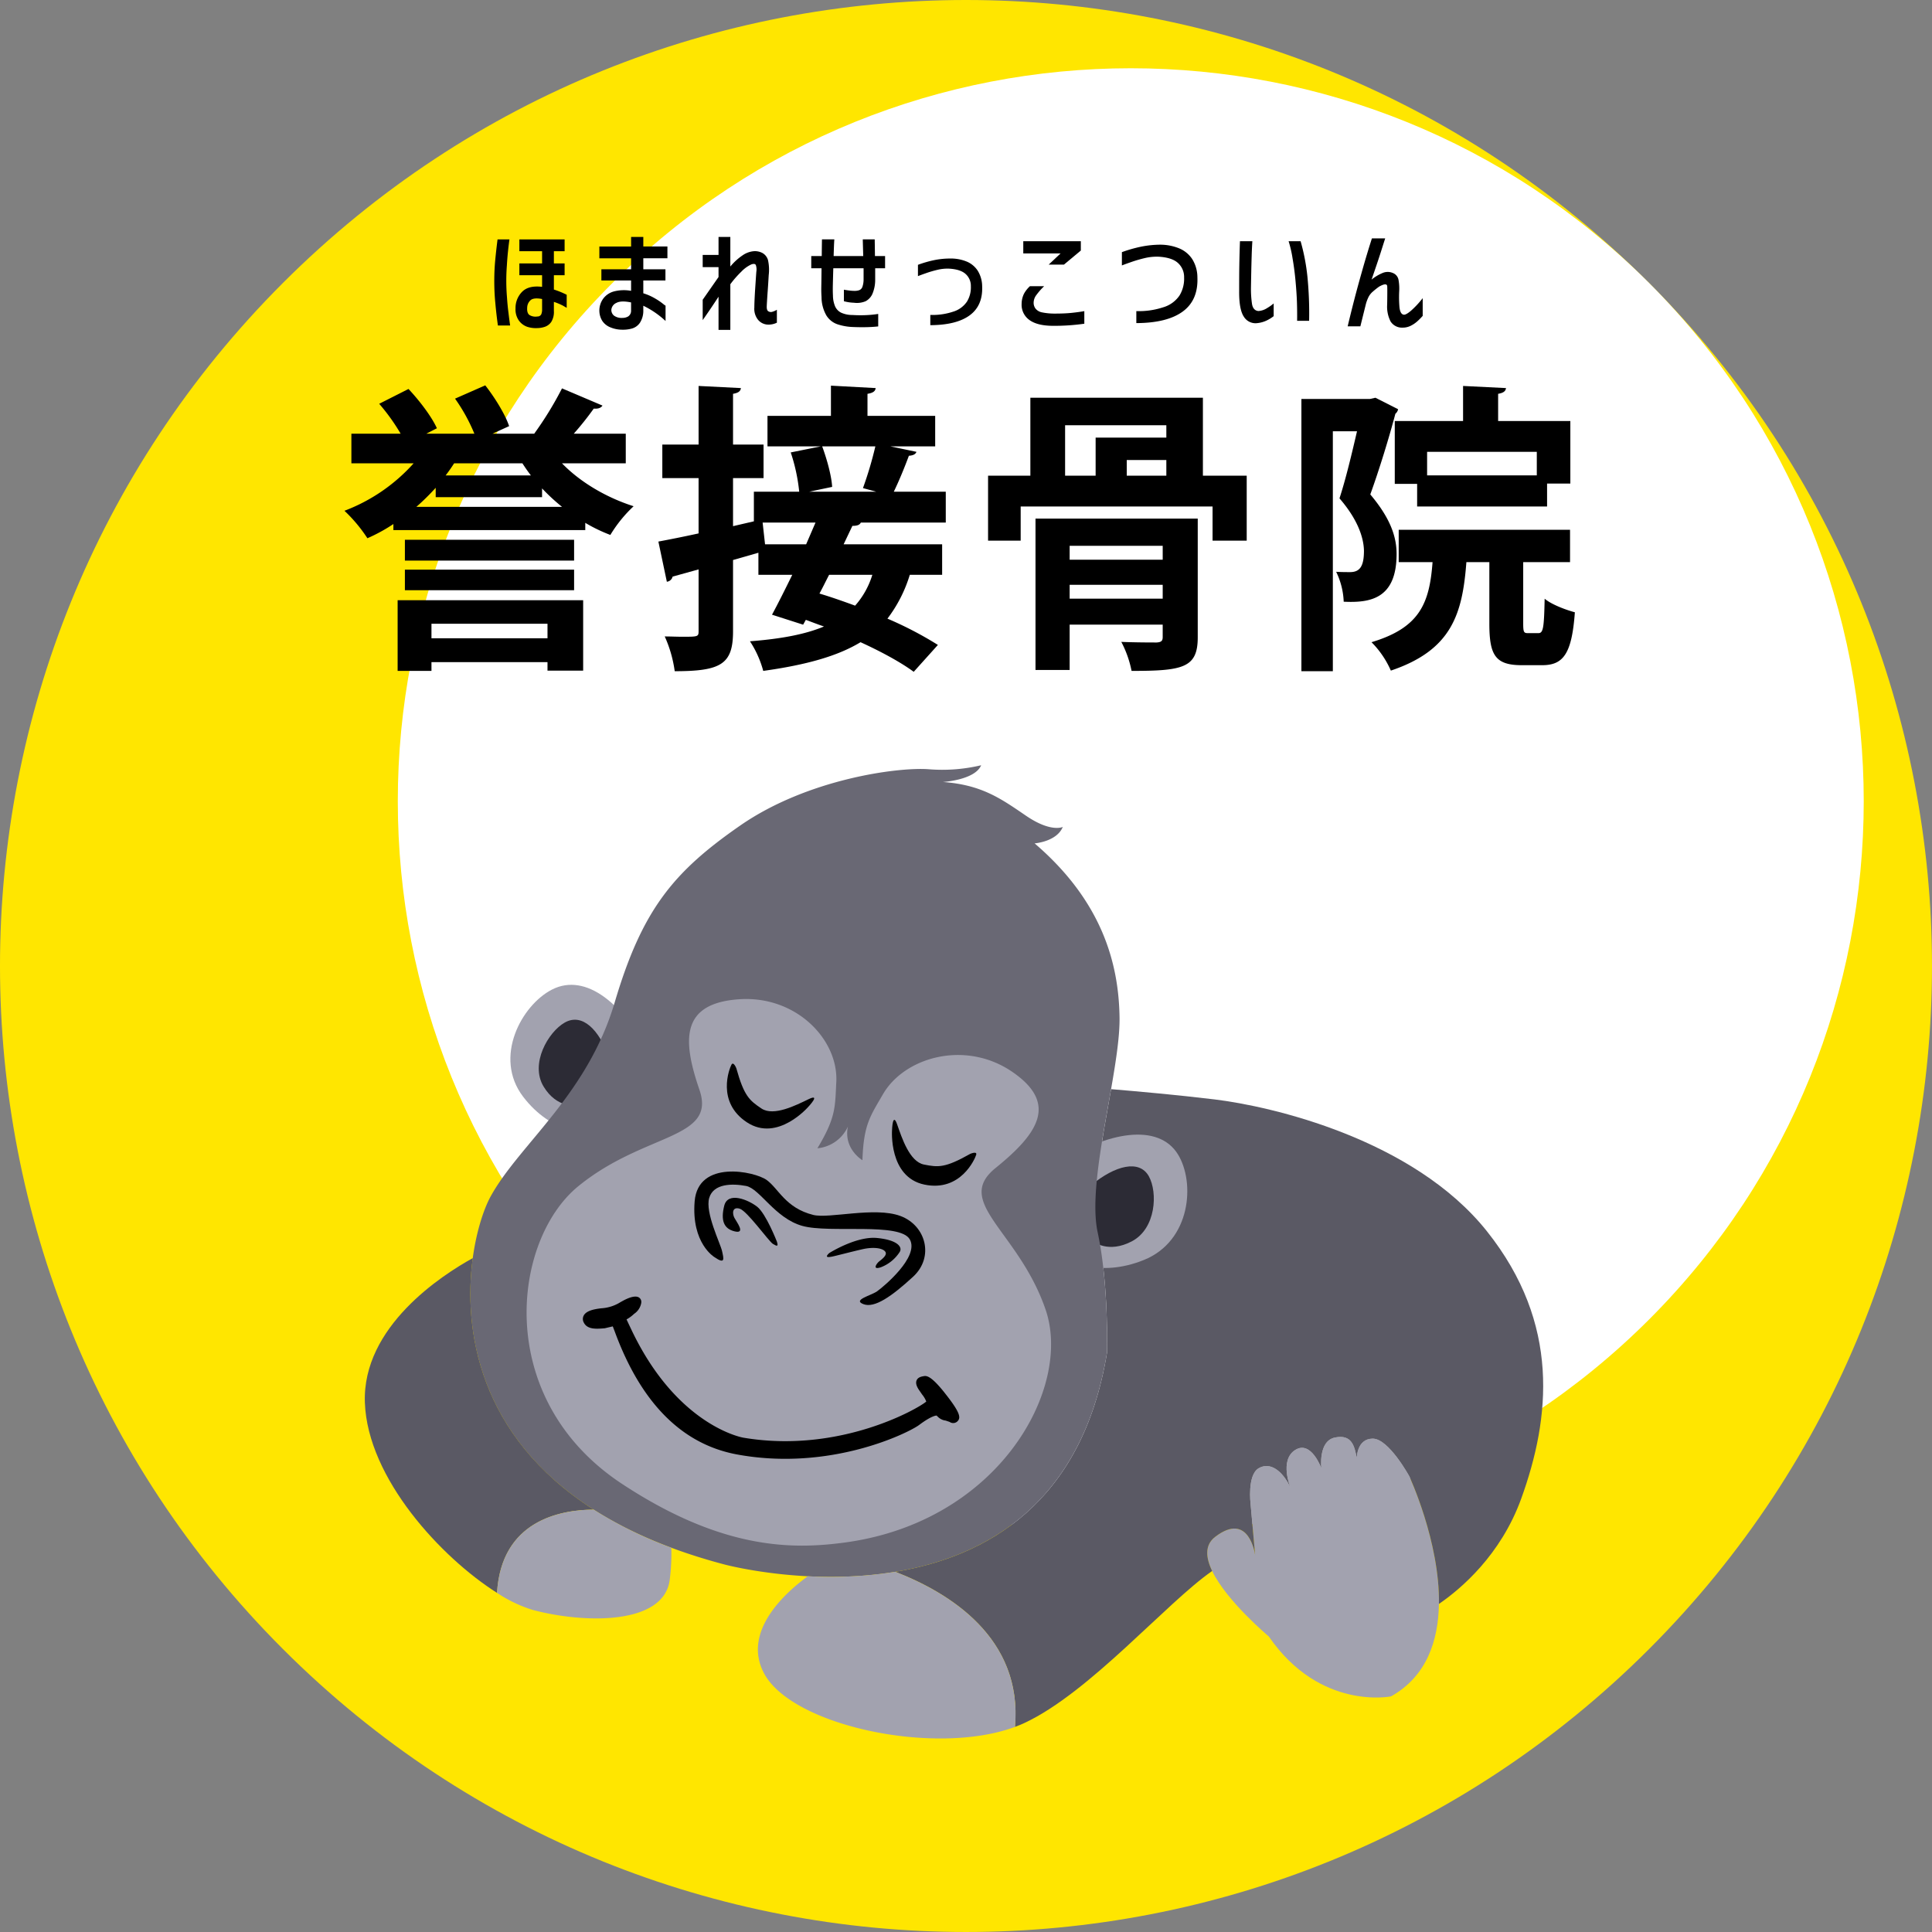 <svg xmlns="http://www.w3.org/2000/svg" xmlns:xlink="http://www.w3.org/1999/xlink" width="752.458" height="752.458" viewBox="0 0 752.458 752.458">
  <rect x="0" y="0" width="752.458" height="752.458" fill="#808080" stroke="none"/>
  <defs>
    <clipPath id="clip-path">
      <rect id="長方形_1" data-name="長方形 1" width="752.458" height="752.458" fill="none"/>
    </clipPath>
  </defs>
  <g id="logo_homare_illust_01" transform="translate(-1232 -785)">
    <g id="グループ_2" data-name="グループ 2" transform="translate(1232 785)">
      <g id="グループ_1" data-name="グループ 1" clip-path="url(#clip-path)">
        <path id="パス_1" data-name="パス 1" d="M110.194,110.2c146.926-146.931,385.147-146.931,532.068,0s146.931,385.137,0,532.063-385.137,146.926-532.063,0S-36.733,257.124,110.194,110.2" transform="translate(-0.002 -0.001)" fill="#ffe600"/>
        <path id="パス_2" data-name="パス 2" d="M114.171,88.857c111.485-111.485,292.235-111.485,403.715,0s111.485,292.23,0,403.715-292.23,111.48-403.715,0-111.485-292.235,0-403.715" transform="translate(124.375 21.34)" fill="#fff"/>
        <path id="パス_3" data-name="パス 3" d="M171.438,125.719s-8.006-14.678-14.237-14.678-6.221,7.565-6.221,7.565c-.892-4.457-1.785-9.339-8.457-8.006s-5.334,12.006-5.334,12.006-4.006-11.124-10.227-7.124-1.785,14.689-1.785,14.689c-3.113-6.678-8.006-10.237-12.453-7.565s-3.113,13.781-3.113,13.781l1.78,20.033s-2.221-17.356-15.571-7.129c-4.117,3.154-3.7,8.052-1.171,13.3,5.684,11.819,22.045,25.483,22.045,25.483,19.957,29.022,47.63,23.359,47.63,23.359,13.893-7.828,18.425-21.686,18.648-36.009.39-24.19-11.535-49.709-11.535-49.709" transform="translate(377.449 449.259)" fill="#a2a2af"/>
        <path id="パス_4" data-name="パス 4" d="M299.236,139.035c-28.688-36.024-84.065-48.71-106.085-51.372-14.354-1.744-30.685-3.194-40.314-4-3.478,19.941-8.077,42.524-5.232,55.743,4.371,20.291,3.661,46.788,3.661,46.788-9.654,59.16-47.422,79.659-82.5,85.449,20.93,8.082,49.724,25.645,46.631,60.4,1.268-.466,2.5-.963,3.686-1.516,25.483-11.895,55.3-46.859,73.113-59.2-2.53-5.253-2.941-10.151,1.171-13.3,13.35-10.232,15.571,7.124,15.571,7.124l-1.78-20.028s-1.339-11.119,3.113-13.786,9.339.887,12.453,7.565c0,0-4.447-10.678,1.785-14.683s10.227,7.119,10.227,7.119-1.334-10.673,5.334-12.006,7.565,3.549,8.457,8.006c0,0-.005-7.56,6.226-7.56s14.232,14.673,14.232,14.673,11.925,25.524,11.54,49.709c8.538-5.861,24.084-19,32.054-41.034,11.337-31.355,15.343-68.058-13.345-104.087" transform="translate(279.9 340.531)" fill="#5a5964"/>
        <path id="パス_5" data-name="パス 5" d="M81.314,98.313c18.927-12.306,38.818-15.774,46.444-3.539,6.84,10.982,5.141,33.814-13.244,41.216-17.918,7.21-29.691-.36-29.691-.36Z" transform="translate(330.97 354.746)" fill="#a2a2af"/>
        <path id="パス_6" data-name="パス 6" d="M83.865,96.738c9.061-7.413,18.5-9.958,22.228-3.275,3.488,6.267,2.834,20.377-6.652,25.341-9.182,4.807-14.861.091-14.861.091Z" transform="translate(341.353 364.671)" fill="#2c2b35"/>
        <path id="パス_7" data-name="パス 7" d="M93.225,103.177c-9.431-19.769-24.54-32.445-37.773-25.7-11.885,6.049-22.958,26.416-11.3,41.723,11.368,14.917,25.59,14.2,25.59,14.2Z" transform="translate(159.573 307.91)" fill="#a2a2af"/>
        <path id="パス_8" data-name="パス 8" d="M68.719,93.095C65.038,82.341,58.361,75.541,51.5,79.44c-6.429,3.645-13.614,16.047-8.224,24.925,5.212,8.6,12.671,7.332,12.671,7.332Z" transform="translate(168.442 318.824)" fill="#2c2b35"/>
        <path id="パス_9" data-name="パス 9" d="M266.867,82.81s-4.573,2.277-14.278-4.335S235.411,66.413,220.18,65.307c0,0,12.539-.766,14.891-6.525a65.49,65.49,0,0,1-20.555,1.546c-12.062-.852-47.164,3.833-73.255,21.914s-38.245,32.855-48.913,68.91-37.079,55.21-48.264,75.466S15.493,338.58,135.192,370.086c0,0,129.758,34.731,148.914-82.625,0,0,.71-26.492-3.661-46.783s8.812-62.648,8.528-83.6-6.7-45.267-33.083-67.865c0,0,8.614-.634,10.977-6.4" transform="translate(147.059 239.258)" fill="#696874"/>
        <path id="パス_10" data-name="パス 10" d="M242.611,197.786c-10.445-30.624-36.039-41.825-19.556-55.195,16.5-13.355,24.692-25.113,6.49-37.53S187.6,99.291,179.2,113.9c-4.888,8.488-7.489,11.672-7.95,25.62,0,0-7.443-4.371-5.663-13.091a14.547,14.547,0,0,1-11.875,8.447c7.306-12.133,6.845-16.134,7.357-25.777.882-16.59-15.713-33.91-38.113-32.247s-21.893,15.738-15.185,35.243-21.341,16.5-47.153,37.53S27.262,232.446,77.706,265.636c39.289,25.863,66.7,25.417,86.281,22.836,60.377-7.94,89.069-60.067,78.625-90.687" transform="translate(164.643 312.349)" fill="#a2a2af"/>
        <path id="パス_11" data-name="パス 11" d="M59.53,83.525s-1.105-2.85-1.9-1.42-6,14.547,6.013,22.446c12.017,7.915,24.028-6.16,24.028-6.16s4.9-5.217,0-2.85-13.593,6.8-18.344,3.64c-4.736-3.164-6.794-4.9-9.8-15.657" transform="translate(227.254 332.556)"/>
        <path id="パス_12" data-name="パス 12" d="M98.963,99.287s2.8-1.227,2.363.335c-.456,1.567-6.054,14.536-20.129,11.626C67.107,108.342,68.557,89.9,68.557,89.9s.223-7.159,2.013-2.018,4.807,14.425,10.4,15.545,8.275,1.344,17.994-4.137" transform="translate(278.873 350.126)"/>
        <path id="パス_13" data-name="パス 13" d="M61.138,123.3s-9-5.344-7.671-21.686S76.82,89.93,81.49,93.271,88.8,104.182,99.672,106.9c6.16,1.541,23.856-3.286,33.864.38s13.35,16.017,5,23.693-15.013,12.336-19.348,10.668,3-3.336,5.339-5,16.519-13.32,12.762-20.175c-3.757-6.84-31.218-2.292-41.89-5.3-10.678-2.991-16.58-14.557-21.914-15.556s-12.681-1-14.349,4.67,4.335,17.675,5,20.682,1.339,5.339-3.007,2.337" transform="translate(217.078 366.283)"/>
        <path id="パス_14" data-name="パス 14" d="M76.592,109.06s-4.234-10.9-7.692-13.593-11.408-6.018-12.813-.38-.253,8.974,4.1,10,.766-3.59-.127-5.258-.9-4.482,2.048-3.585,11.276,12.686,12.944,13.715,2.18,1.024,1.536-.9" transform="translate(225.981 374.507)"/>
        <path id="パス_15" data-name="パス 15" d="M64.4,101.036s10.511-6.662,18.583-5.892,10.115,3.585,8.837,5.511a15.172,15.172,0,0,1-7.3,5.9c-3.458,1.146-1.668-1.415-.771-2.185s3.59-2.566,2.434-3.97-4.741-1.79-8.716-.9-11.276,2.819-12.169,2.941c-.9.142-2.951.522-.9-1.4" transform="translate(258.547 387.012)"/>
        <path id="パス_16" data-name="パス 16" d="M185.546,136.919c-4.766-5.953-6.652-6.551-7.864-6.353-.994.167-2.368.4-2.915,1.622-.553,1.247.188,2.642.781,3.585l1.374,2a9.708,9.708,0,0,1,1.592,2.7c-2.677,2.464-33.5,20.479-71.308,14.07-.269-.051-25.98-4.6-43.767-42.534,0,0-1.055-2.226-1.663-3.519a13.883,13.883,0,0,0,2.956-2.175,6.4,6.4,0,0,0,2.718-3.965,3.163,3.163,0,0,0,.076-.654,2,2,0,0,0-.8-1.663c-1.48-1.105-4.411.117-6.617,1.349l-.669.37a15.758,15.758,0,0,1-7.377,2.4c-3.919.411-6.13,1.3-6.951,2.814a2.856,2.856,0,0,0,.03,2.773c1.384,2.768,4.979,2.469,8.153,2.2l2.773-.654s.137-.051.264-.091l.167.193c-.041-.051.679,1.8.679,1.8,10.2,27.826,26.208,43.929,47.6,47.894,36.415,6.728,66.887-8.427,70.974-11.494,4.624-3.468,6.46-3.651,6.779-3.651a3.573,3.573,0,0,0,.385.36,5.057,5.057,0,0,0,3.144,1.592l1.557.527a2.377,2.377,0,0,0,3.3-.527c1.065-1.349.537-3.564-5.38-10.967" transform="translate(182.241 405.381)"/>
        <path id="パス_17" data-name="パス 17" d="M111.706,120.738a160.922,160.922,0,0,1-34.052,1.734c-8.467,6.17-25.762,21.381-17.046,37.8,10.9,20.519,66.73,32.394,97.729,20.869,3.1-34.757-25.7-52.32-46.631-60.4" transform="translate(236.961 491.436)" fill="#a2a2af"/>
        <path id="パス_18" data-name="パス 18" d="M117.17,194.6C72.136,165.86,66.336,124.1,70.077,96.641c-12.037,6.632-43.107,26.68-42.027,56.3,1.075,29.56,29.854,60.407,51.473,74.087C81.2,198.9,104.043,194.675,117.17,194.6" transform="translate(114.059 393.355)" fill="#5a5964"/>
        <path id="パス_19" data-name="パス 19" d="M106.06,130.8a159.608,159.608,0,0,1-30.229-14.841c-13.127.071-35.979,4.294-37.652,32.419A53.785,53.785,0,0,0,52.1,155.028c20.012,5.339,51.372,6.008,53.375-12.006a80.1,80.1,0,0,0,.588-12.219" transform="translate(155.399 471.996)" fill="#a2a2af"/>
        <path id="パス_20" data-name="パス 20" d="M99.065,64.672c-1.176-1.531-2.236-3.062-3.3-4.71H69.176c-1.06,1.648-2.119,3.179-3.3,4.71Zm6.475,57.781H60.349V128.1H105.54ZM62,69.494a90.526,90.526,0,0,1-7.529,7.418h56.721a75.529,75.529,0,0,1-7.768-7.179v3.412H62V69.494M50,101.386h65.9v8.006H50Zm65.9-3.529H50V89.734h65.9ZM47.171,140.812V113.276h72.256V140.7H105.54v-3.3H60.349v3.417H47.171m88.851-80.85H111.188c7.063,7.3,17.183,13.3,27.892,16.712a52.287,52.287,0,0,0-9.061,11.18,61.551,61.551,0,0,1-9.765-4.71v2.829H45.518V83.615A65.63,65.63,0,0,1,35.4,89.146a58.913,58.913,0,0,0-8.939-10.7A68.746,68.746,0,0,0,53.407,59.962H29.161V48.427H48.342a77.825,77.825,0,0,0-8.351-11.646L51.4,31.011c4.234,4.472,9.061,10.83,11.063,15.3l-4.117,2.114H77.06a68.474,68.474,0,0,0-7.529-13.649L81.3,29.6c3.767,4.822,7.768,11.3,9.294,15.885l-6.47,2.941h16.24a134.49,134.49,0,0,0,10.825-17.65l15.769,6.7c-.7,1.06-2,1.3-3.407,1.181a117.426,117.426,0,0,1-7.773,9.765h20.246V59.962" transform="translate(107.695 120.484)"/>
        <path id="パス_21" data-name="パス 21" d="M117.065,103.295c-1.293,2.474-2.469,4.944-3.762,7.3,4.355,1.293,9.061,2.941,13.887,4.71a32.258,32.258,0,0,0,6.708-12.006Zm13.183-33.773a144.412,144.412,0,0,0,4.827-16.245H114.363c1.881,5.06,3.646,11.535,3.884,15.774L109.3,70.931H135.43l-5.182-1.41M92.12,91.41h16l3.651-8.472h-20.6l.943,8.472M162.5,82.938H129.422c-.466.943-1.41,1.293-3.291,1.293l-3.412,7.18h38.367v11.885H148.491a54.039,54.039,0,0,1-8.711,17.067A141.583,141.583,0,0,1,159.433,130.6l-9.416,10.475c-4.938-3.651-12.473-7.768-20.707-11.535-8.949,5.415-21.067,8.827-37.9,11.18a39.885,39.885,0,0,0-5.172-11.535c12.118-.938,21.533-2.7,28.83-5.765-2.469-.826-4.827-1.764-7.063-2.586l-1.06,1.881L94.827,118.83c2.353-4.355,5.06-9.77,7.884-15.535H89.529V94.7L79.647,97.53V125.3c0,12.833-4.71,15.535-22.715,15.535A49.05,49.05,0,0,0,53.048,127.3c2.353,0,4.705.117,6.708.117,6.236,0,6.475,0,6.475-2.236v-24L56.106,104a2.624,2.624,0,0,1-2.236,2l-3.3-15.652c4.355-.821,9.77-1.881,15.657-3.179V65.638H52.105V52.572H66.231V29.741l16.473.826c-.117,1.171-.943,1.881-3.057,2.231V52.572H91.532V65.638H79.647V84.347l8.117-1.886V70.931h17.655a70.321,70.321,0,0,0-3.3-15.3l11.651-2.353H93.063V41.392h24.712V29.624l17.416.943c-.117,1.171-.943,1.881-3.179,2.231v8.594h26.365V53.277H140.957L151.082,55.4c-.355.943-1.3,1.415-2.946,1.531-1.526,4.122-3.762,9.649-5.882,14H162.5V82.938" transform="translate(205.85 120.578)"/>
        <path id="パス_22" data-name="パス 22" d="M145.33,54.8H129.912v6.115H145.33Zm-37.657,54.014h36.242V103.4H107.673Zm36.242-20.59H107.673v5.41h36.242ZM105.9,41.26V60.913h11.89V46.087H145.33V41.26H105.9m51.661,36.369v46.246c0,11.89-5.76,13.066-25.772,13.066a41.447,41.447,0,0,0-4-11.3c5.415.233,12.006.233,13.771.233,1.77-.117,2.353-.588,2.353-2.119v-4.827H107.673v17.655h-13.3V77.629h63.191m2.008-16.717h17.061V86.218h-13.3v-13.3H88.6v13.3H75.9V60.913H92.371V30.552h67.2V60.913" transform="translate(308.925 124.355)"/>
        <path id="パス_23" data-name="パス 23" d="M191.647,55.3H148.925v9.182h42.722ZM136.331,43.3h26.6V29.647l16.712.826c-.117,1.171-.938,1.881-3.057,2.231V43.3h28.125V67.659h-9.061V76.6H145.042V67.775h-8.711V43.3m50.023,78.731c0,3.534.228,3.889,1.881,3.889h4c1.881,0,2.236-1.77,2.469-13.416,2.591,2.236,8.239,4.35,11.768,5.293-1.176,16.123-4.467,20.6-12.706,20.6h-8.006c-10.358,0-12.594-4-12.594-16.24V98.258h-8.944c-1.526,20.124-5.648,34.25-29.418,42.251a36.228,36.228,0,0,0-7.534-11.063c18.831-5.648,22.593-15.18,23.775-31.187H137.862V85.668h66.73V98.258H186.354v23.769M128.8,34.236l8.827,4.477a2.988,2.988,0,0,1-1.06,1.759c-2.474,9.415-6.358,22.01-9.77,31.425,7.534,8.939,10.242,16.118,10.242,23.181,0,17.655-10.475,19.069-20.6,18.6a28.828,28.828,0,0,0-2.941-11.651c2.119.122,4,.122,5.415.122,3.884,0,5.415-2.358,5.415-8.361-.117-5.3-2.591-12.356-9.532-20.362,2.474-7.529,4.943-18,6.825-26.122h-9.41v93.44H99.967V34.707h26.715l2.119-.472" transform="translate(406.892 120.671)"/>
        <path id="パス_24" data-name="パス 24" d="M51.683,47.852c-.695-.5-1-1.46-.9-2.88a4.01,4.01,0,0,1,1.425-3q1.247-.951,4.381-.365v4.036a4.661,4.661,0,0,1-.34,1.957,1.653,1.653,0,0,1-1.521.816,4.451,4.451,0,0,1-3.042-.568m4.9-15.52v4.543q-5.217-.639-7.758,1.9a8.963,8.963,0,0,0-2.586,6.536A7.5,7.5,0,0,0,47.622,50.1a6.762,6.762,0,0,0,3.2,2.337,10.742,10.742,0,0,0,3.813.5,9.521,9.521,0,0,0,3.012-.5,4.981,4.981,0,0,0,2.525-1.927A7.34,7.34,0,0,0,61.18,46.26V42.726a22.658,22.658,0,0,1,3.585,1.5l1.41.816v-5.08a33.2,33.2,0,0,0-4.994-2.043V32.332h4.178V27.739H61.18V22.988h4.178v-4.6H47.738v4.6h8.848v4.751H47.738v4.594h8.848M38.333,26.517q-.365,3.9-.365,8.077,0,4.495.411,8.619.365,4.13,1,8.716h4.761q-.312-2.137-.634-4.9-.365-2.723-.588-6.039-.274-3.263-.274-6.622,0-2.86.228-5.856.175-2.989.451-5.577c.183-1.729.365-3.24.548-4.543H39.241c-.365,2.849-.664,5.552-.908,8.128" transform="translate(154.54 74.848)"/>
        <path id="パス_25" data-name="パス 25" d="M55,49.724a4.315,4.315,0,0,0,2.282-.583,2.587,2.587,0,0,0,1.11-2.135V43.7q-3.932-.814-5.76.2a3.228,3.228,0,0,0-1.922,2.652,2.813,2.813,0,0,0,1.06,2.312,5.045,5.045,0,0,0,3.23.862M46.826,30.791H58.4V26.512H46.04V21.918H58.4V18.2h4.756v3.717h9.39v4.594h-9.39v4.279h8.619v4.355H63.152v4.994a21.237,21.237,0,0,1,4.467,1.947,24.489,24.489,0,0,1,3.2,2.15c.786.649,1.121.852,1,.613v6.074a35.131,35.131,0,0,0-8.665-5.937v1.724a8.575,8.575,0,0,1-1.293,4.873A5.622,5.622,0,0,1,58.8,53.846a12.873,12.873,0,0,1-3.8.477,11.957,11.957,0,0,1-4.614-.9,6.782,6.782,0,0,1-3.215-2.54,7.562,7.562,0,0,1-1.131-3.853,7.885,7.885,0,0,1,1.47-4.756,7.7,7.7,0,0,1,4.208-2.86,15.572,15.572,0,0,1,6.678-.228V35.147H46.826V30.791" transform="translate(187.395 74.087)"/>
        <path id="パス_26" data-name="パス 26" d="M60.147,54.4V41.469q-3.042,4.677-6.17,9.121V42.656l6.17-8.848V29.945h-6.17V25.189h6.17V18.2h4.594v11.52a22.616,22.616,0,0,1,4.817-4.391,9.051,9.051,0,0,1,4-1.546,6.208,6.208,0,0,1,3.8.73A4.684,4.684,0,0,1,79.4,27.161a17.368,17.368,0,0,1,.294,5.871q-.221,3.856-.385,6.039c-.107,1.45-.193,2.778-.269,3.99s-.117,2.013-.117,2.4c0,.847.188,1.4.568,1.658a1.9,1.9,0,0,0,1.339.294,6.687,6.687,0,0,0,2.043-.862V51.59a7.341,7.341,0,0,1-3.813.73,5.178,5.178,0,0,1-3.635-2,6.8,6.8,0,0,1-1.333-4.629q0-1.133.091-3.133c.061-1.328.132-2.7.228-4.1s.238-3.625.451-6.652a5.482,5.482,0,0,0-.183-2.652c-.243-.5-.832-.583-1.775-.248a12.7,12.7,0,0,0-3.874,2.809,38.99,38.99,0,0,0-4.289,4.9V54.4Z" transform="translate(219.701 74.087)"/>
        <path id="パス_27" data-name="パス 27" d="M66.312,29.635h-4V24.884H66.4c.03-3.093.061-5.253.091-6.5H71.3c-.091,1.186-.177,3.341-.269,6.5H82.557c-.091-3.123-.152-5.283-.177-6.5h4.644c.03,1.186.061,3.341.1,6.5h3.945v4.751H87.212v4.492A13.877,13.877,0,0,1,86.091,39.7a5.943,5.943,0,0,1-2.6,2.768,8.719,8.719,0,0,1-4.568.588,16.588,16.588,0,0,1-3.9-.588V37.98c.639.122,1.339.228,2.109.319a16.585,16.585,0,0,0,1.84.137,5.675,5.675,0,0,0,1.906-.228,2.109,2.109,0,0,0,1.339-1.293,8.855,8.855,0,0,0,.477-3.062V29.635H70.9q-.137,4.586-.183,6.667t.046,3.95A11.2,11.2,0,0,0,71.6,44.47a5.045,5.045,0,0,0,2.337,2.454,10.455,10.455,0,0,0,4.36.908,51.04,51.04,0,0,0,5.547.046,42.407,42.407,0,0,0,4.548-.456v4.857c-1.3.147-2.773.248-4.416.289s-3.5.025-5.587-.061a21.392,21.392,0,0,1-5.836-1.044,8.194,8.194,0,0,1-4.35-3.453,14.431,14.431,0,0,1-1.886-7.169q-.137-1.9-.091-4.173t.091-7.032" transform="translate(253.647 74.848)"/>
        <path id="パス_28" data-name="パス 28" d="M70.512,22.308a45.14,45.14,0,0,1,6.171-1.795,31.578,31.578,0,0,1,6.49-.654,16.1,16.1,0,0,1,6.262,1.156A9.413,9.413,0,0,1,93.79,24.6a11.668,11.668,0,0,1,1.729,6.054q.312,7.537-4.857,11.327T75.324,45.814v-3.99a25.389,25.389,0,0,0,8.848-1.252,9.969,9.969,0,0,0,5.42-3.924,10.579,10.579,0,0,0,1.526-5.993,6.193,6.193,0,0,0-1.977-4.715q-1.977-1.863-6.419-2.135a16.567,16.567,0,0,0-4.538.436,41.608,41.608,0,0,0-4.315,1.247c-1.389.482-2.51.892-3.357,1.222Z" transform="translate(287.003 80.831)"/>
        <path id="パス_29" data-name="パス 29" d="M79.116,18.53h22.416v3.62l-6.581,5.491H89.008l4.629-4.36H79.116ZM81.7,36.048h5.537a25.4,25.4,0,0,0-3.017,3.427,5,5,0,0,0-1.07,3.057,3.71,3.71,0,0,0,.75,2.251,4.232,4.232,0,0,0,2.495,1.45,24.4,24.4,0,0,0,5.106.477q3.719,0,6.353-.269t5.035-.684v4.9a82.871,82.871,0,0,1-12.382.816q-5.993-.046-9.035-2.292a7.253,7.253,0,0,1-3-6.282,9.033,9.033,0,0,1,.913-3.909A11.4,11.4,0,0,1,81.7,36.048" transform="translate(319.422 75.422)"/>
        <path id="パス_30" data-name="パス 30" d="M86.178,21.7a53.343,53.343,0,0,1,7.261-2.089,38.482,38.482,0,0,1,7.621-.816,19.546,19.546,0,0,1,7.357,1.4,11.2,11.2,0,0,1,5.146,4.2,13.455,13.455,0,0,1,2.023,7.1q.365,8.891-5.719,13.34T91.8,49.334V44.659a30.242,30.242,0,0,0,10.44-1.475,11.635,11.635,0,0,0,6.378-4.6,12.536,12.536,0,0,0,1.79-7.038,7.334,7.334,0,0,0-2.312-5.552q-2.32-2.206-7.58-2.52a20.385,20.385,0,0,0-5.334.517c-1.734.411-3.427.892-5.06,1.455s-2.946,1.034-3.945,1.43Z" transform="translate(350.767 76.505)"/>
        <path id="パス_31" data-name="パス 31" d="M114.443,18.53h4.675a80,80,0,0,1,2.657,13.837,144.811,144.811,0,0,1,.659,17.153h-4.675q.046-3.666-.066-7.144t-.527-8.057c-.269-3.047-.659-6.079-1.176-9.071a45.293,45.293,0,0,0-1.546-6.718m-18.943,0h4.822q-.182,2.814-.269,5.805c-.061,2-.117,4.1-.162,6.312s-.081,4.234-.112,6.079a39.86,39.86,0,0,0,.406,6.216q.411,2.54,2.449,2.768a6.869,6.869,0,0,0,3.382-1.11,18.132,18.132,0,0,0,2.611-1.841v4.949a14.388,14.388,0,0,1-2.7,1.678,11.19,11.19,0,0,1-3.747,1.044,5.306,5.306,0,0,1-5.131-2.449q-1.871-2.73-1.866-9.578,0-2.905.015-6.47c.015-2.368.051-4.649.1-6.825s.112-4.376.2-6.581" transform="translate(387.432 75.422)"/>
        <path id="パス_32" data-name="パス 32" d="M112.962,18.311h5.172c-.487,1.511-1.065,3.341-1.749,5.491s-1.866,5.674-3.559,10.572a16.861,16.861,0,0,1,4.513-2.672,5.077,5.077,0,0,1,3.772.086,3.551,3.551,0,0,1,2.221,2.723,18.733,18.733,0,0,1,.248,4.538,46.938,46.938,0,0,0,.086,5.745c.157,2.038.73,3.123,1.729,3.24q.867.091,2.834-1.587a35.806,35.806,0,0,0,4.512-4.857v6.9a23.879,23.879,0,0,1-2.109,2.13,11.453,11.453,0,0,1-2.56,1.729,6.839,6.839,0,0,1-3.088.72,5.247,5.247,0,0,1-4.736-2.378,12.579,12.579,0,0,1-1.344-6.607c.061-3.595.071-5.952.025-7.053s-1.1-1.08-3.154.066a29.665,29.665,0,0,0-2.54,2.023,6.628,6.628,0,0,0-1.633,2.109,15.91,15.91,0,0,0-.958,2.54q-.586,2.358-1.2,4.832c-.406,1.653-.735,2.976-.979,3.97h-4.944q1.179-4.989,2.54-10.257t3.179-11.657q1.81-6.4,3.722-12.346" transform="translate(421.358 74.531)"/>
      </g>
    </g>
  </g>
</svg>
